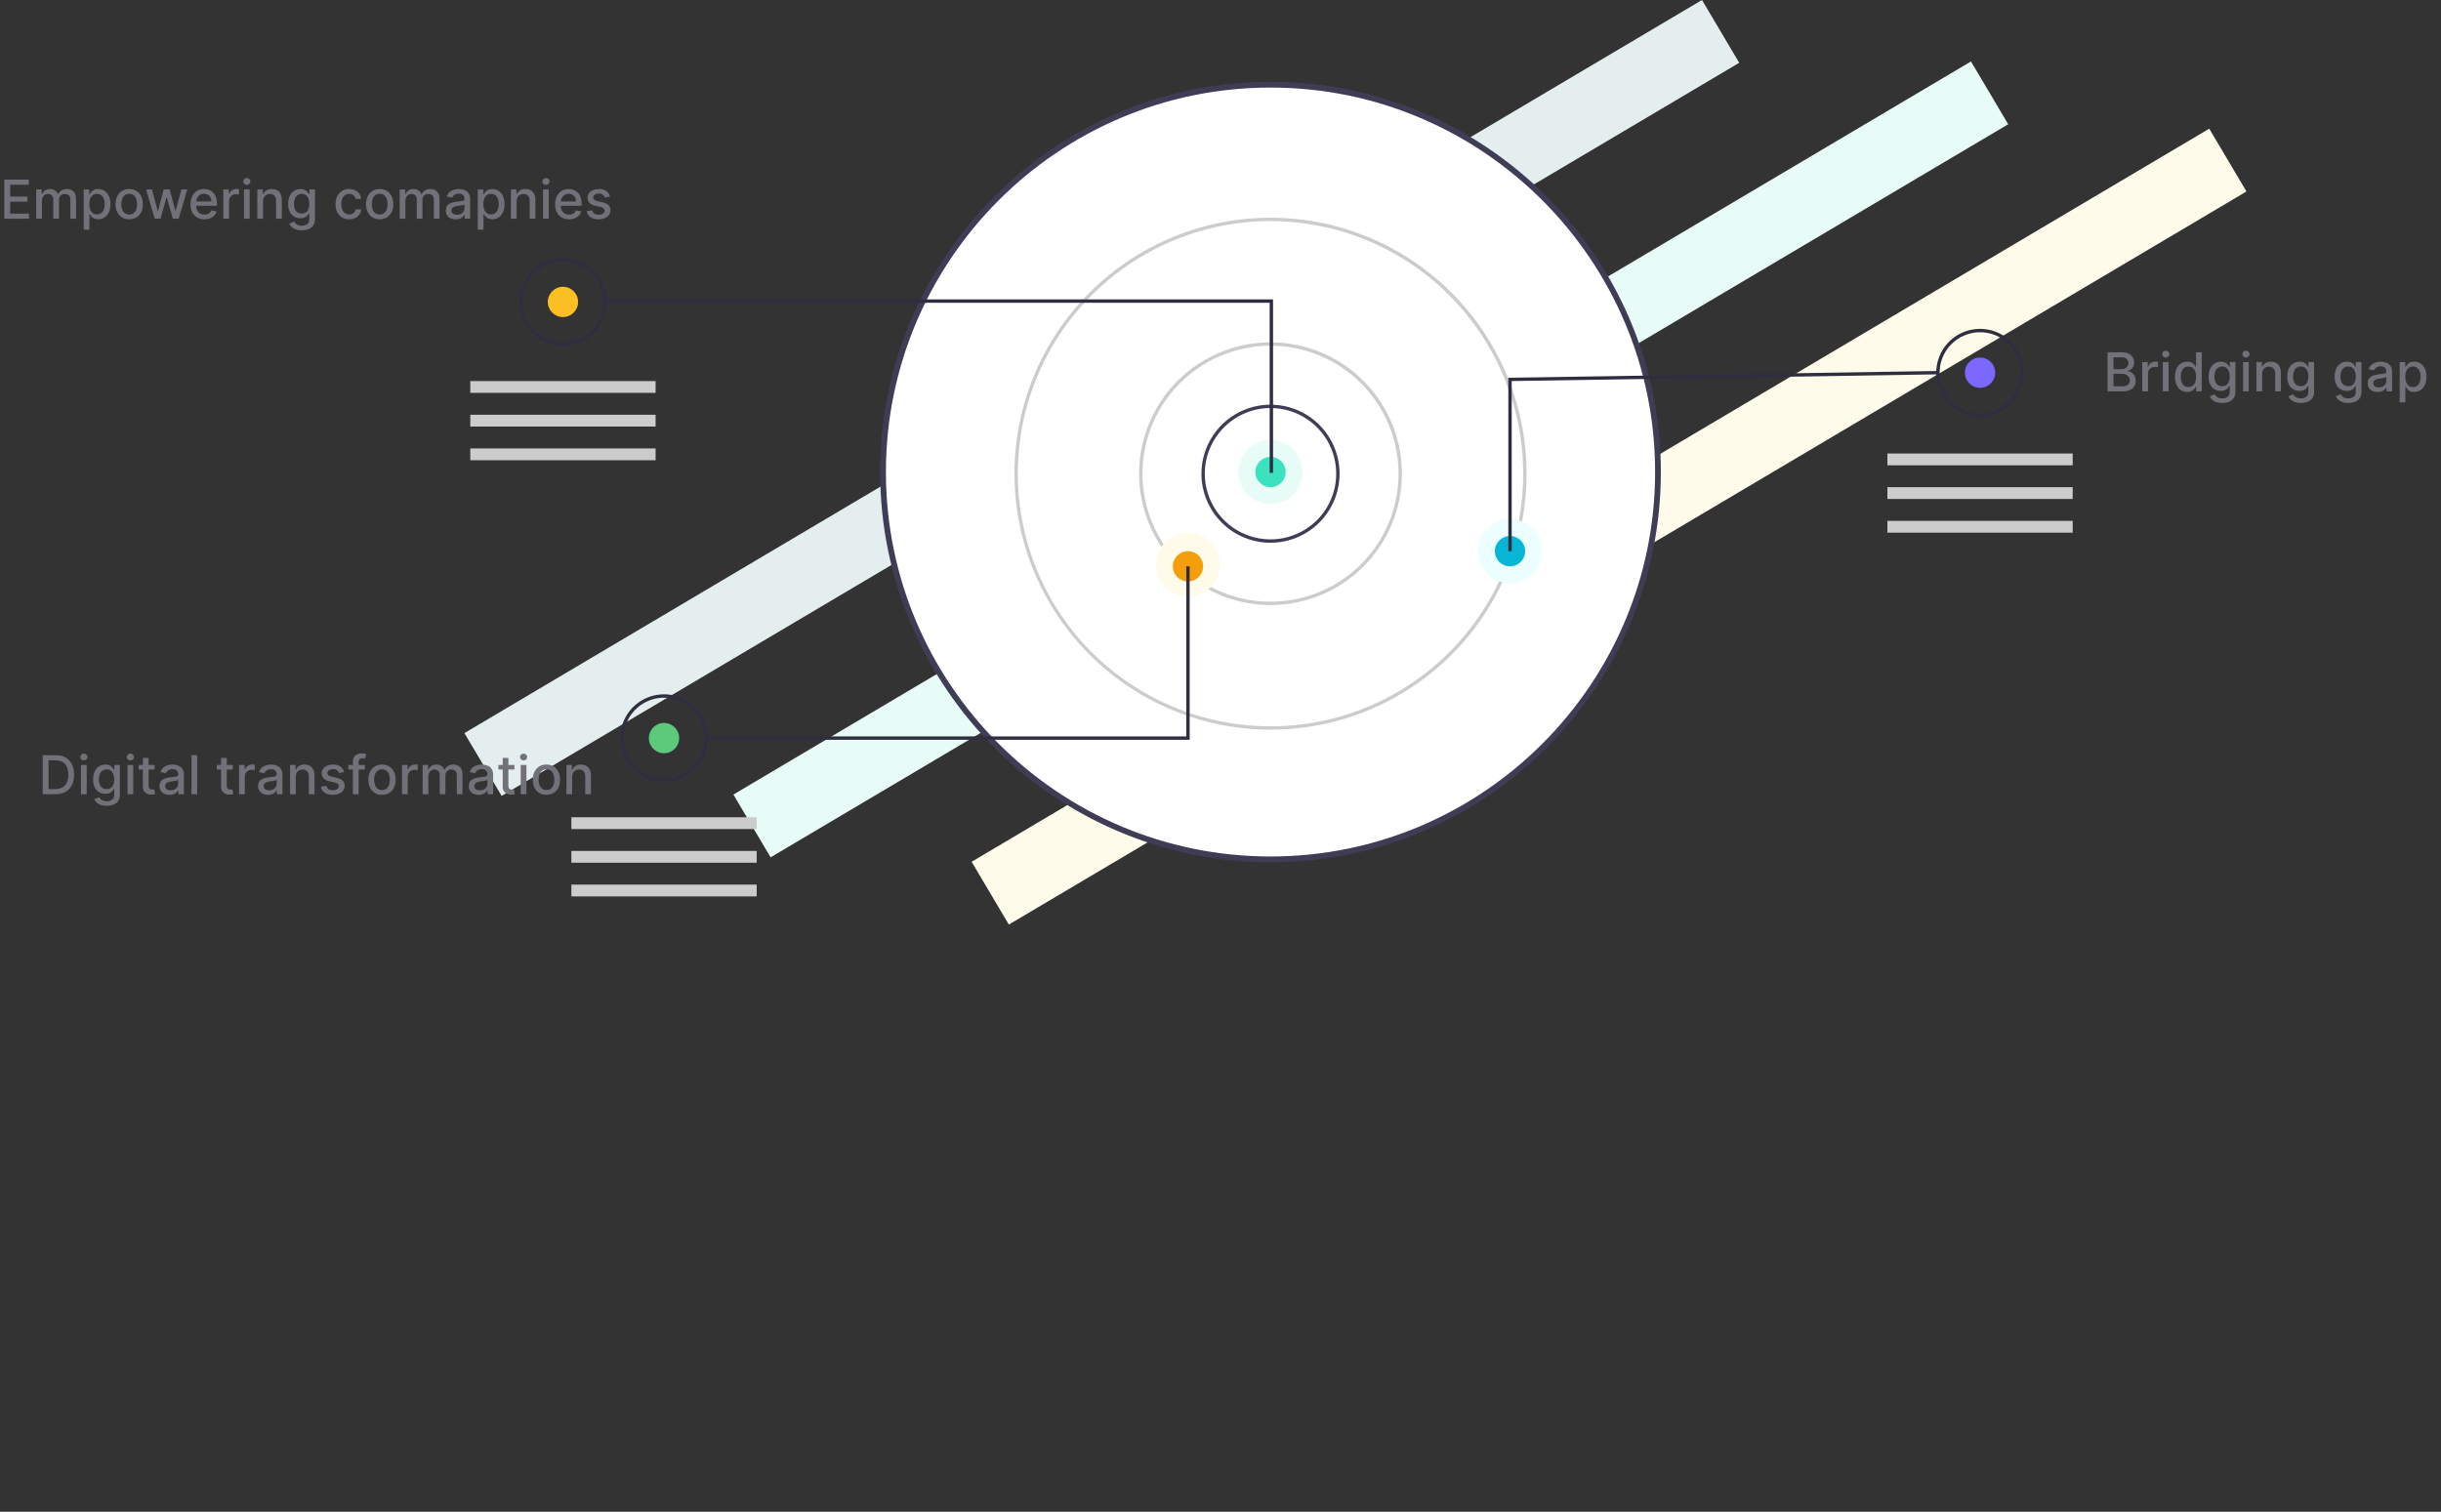 <svg xmlns="http://www.w3.org/2000/svg" width="636" height="394" viewBox="0 0 636 394" fill="none"><rect x="0" y="0" width="636" height="394" fill="#333333" stroke="none"/><g clip-path="url(#clip0_1860_6860)"><path d="M443.454 -0L121 191.062L130.698 207.426L453.151 16.364L443.454 -0Z" fill="#E5EEEE"></path><path d="M513.538 16.018L191.084 207.08L200.782 223.444L523.236 32.383L513.538 16.018Z" fill="#E7FBF7"></path><path d="M575.613 33.538L253.159 224.6L262.857 240.965L585.31 49.903L575.613 33.538Z" fill="#FFFBEB"></path><path d="M331.031 223.97C386.788 223.97 431.988 178.773 431.988 123.02C431.988 67.267 386.788 22.07 331.031 22.07C275.274 22.07 230.075 67.267 230.075 123.02C230.075 178.773 275.274 223.97 331.031 223.97Z" fill="white"></path><path d="M229.324 123.02C229.324 66.942 274.949 21.319 331.031 21.319C387.113 21.319 432.738 66.942 432.738 123.02C432.738 179.098 387.113 224.721 331.031 224.721C274.949 224.721 229.324 179.098 229.324 123.02ZM230.826 123.02C230.826 178.27 275.778 223.22 331.031 223.22C386.285 223.22 431.237 178.27 431.237 123.02C431.237 67.77 386.285 22.821 331.031 22.821C275.778 22.821 230.826 67.77 230.826 123.02Z" fill="#3F3D56"></path><path d="M313.034 123.459C313.034 119.9 314.09 116.421 316.067 113.461C318.045 110.502 320.855 108.196 324.144 106.833C327.432 105.471 331.051 105.115 334.542 105.809C338.033 106.504 341.239 108.218 343.756 110.734C346.273 113.251 347.987 116.458 348.682 119.948C349.376 123.439 349.02 127.057 347.657 130.346C346.295 133.634 343.989 136.444 341.029 138.422C338.07 140.399 334.59 141.455 331.031 141.455C326.258 141.455 321.68 139.559 318.305 136.184C314.93 132.809 313.034 128.232 313.034 123.459ZM331.031 106.341C326.492 106.347 322.141 108.152 318.932 111.361C315.722 114.57 313.917 118.921 313.912 123.459C313.912 126.845 314.916 130.154 316.797 132.969C318.678 135.784 321.352 137.978 324.48 139.274C327.608 140.569 331.05 140.908 334.37 140.248C337.691 139.587 340.741 137.957 343.136 135.563C345.53 133.169 347.16 130.119 347.821 126.799C348.481 123.478 348.142 120.036 346.846 116.909C345.551 113.781 343.357 111.107 340.541 109.226C337.726 107.345 334.417 106.341 331.031 106.341Z" fill="#3F3D56"></path><path d="M296.793 123.459C296.793 116.688 298.801 110.069 302.564 104.439C306.326 98.809 311.673 94.421 317.929 91.83C324.185 89.239 331.069 88.561 337.71 89.882C344.352 91.203 350.452 94.463 355.24 99.251C360.029 104.039 363.289 110.139 364.61 116.78C365.931 123.421 365.253 130.305 362.662 136.561C360.071 142.816 355.682 148.163 350.052 151.925C344.422 155.687 337.802 157.695 331.031 157.695C326.535 157.695 322.083 156.809 317.929 155.088C313.775 153.368 310.001 150.846 306.821 147.667C303.642 144.488 301.12 140.714 299.4 136.56C297.679 132.407 296.793 127.955 296.793 123.459ZM331.031 90.102C324.433 90.102 317.983 92.058 312.497 95.724C307.011 99.389 302.736 104.599 300.211 110.694C297.686 116.789 297.025 123.496 298.312 129.967C299.599 136.438 302.777 142.381 307.442 147.046C312.108 151.712 318.052 154.889 324.523 156.176C330.994 157.463 337.701 156.802 343.797 154.277C349.893 151.753 355.103 147.477 358.768 141.992C362.434 136.506 364.39 130.057 364.39 123.459C364.38 114.615 360.863 106.136 354.609 99.883C348.355 93.629 339.875 90.112 331.031 90.102Z" fill="#CCCCCC"></path><path d="M264.312 123.459C264.312 110.264 268.225 97.365 275.556 86.394C282.887 75.423 293.307 66.872 305.499 61.822C317.69 56.773 331.105 55.452 344.047 58.026C356.99 60.6 368.878 66.954 378.209 76.284C387.539 85.615 393.894 97.502 396.468 110.444C399.042 123.385 397.721 136.799 392.671 148.99C387.622 161.18 379.07 171.6 368.098 178.931C357.126 186.261 344.227 190.174 331.031 190.174C313.342 190.154 296.384 183.119 283.876 170.612C271.368 158.105 264.332 141.147 264.312 123.459ZM331.031 57.622C318.009 57.622 305.279 61.483 294.452 68.718C283.624 75.952 275.185 86.234 270.202 98.264C265.218 110.295 263.915 123.532 266.455 136.303C268.996 149.075 275.266 160.806 284.474 170.013C293.682 179.221 305.414 185.491 318.186 188.031C330.958 190.572 344.196 189.268 356.227 184.285C368.258 179.302 378.541 170.863 385.776 160.036C393.011 149.209 396.872 136.481 396.872 123.459C396.852 106.004 389.909 89.27 377.566 76.927C365.223 64.585 348.487 57.642 331.031 57.622Z" fill="#CCCCCC"></path><path d="M331.031 131.36C335.637 131.36 339.371 127.626 339.371 123.02C339.371 118.415 335.637 114.681 331.031 114.681C326.425 114.681 322.691 118.415 322.691 123.02C322.691 127.626 326.425 131.36 331.031 131.36Z" fill="#E7FBF7"></path><path d="M309.523 155.5C314.129 155.5 317.863 151.766 317.863 147.16C317.863 142.555 314.129 138.821 309.523 138.821C304.917 138.821 301.183 142.555 301.183 147.16C301.183 151.766 304.917 155.5 309.523 155.5Z" fill="#FFFBEB"></path><path d="M393.433 151.989C398.039 151.989 401.773 148.255 401.773 143.649C401.773 139.043 398.039 135.31 393.433 135.31C388.827 135.31 385.093 139.043 385.093 143.649C385.093 148.255 388.827 151.989 393.433 151.989Z" fill="#ECFEFF"></path><path d="M331.031 126.971C333.213 126.971 334.982 125.202 334.982 123.02C334.982 120.839 333.213 119.07 331.031 119.07C328.849 119.07 327.081 120.839 327.081 123.02C327.081 125.202 328.849 126.971 331.031 126.971Z" fill="#3BE2BD"></path><path d="M393.433 147.599C395.615 147.599 397.383 145.831 397.383 143.649C397.383 141.468 395.615 139.699 393.433 139.699C391.251 139.699 389.482 141.468 389.482 143.649C389.482 145.831 391.251 147.599 393.433 147.599Z" fill="#06B6D4"></path><path d="M309.523 151.55C311.705 151.55 313.473 149.781 313.473 147.599C313.473 145.418 311.705 143.649 309.523 143.649C307.341 143.649 305.572 145.418 305.572 147.599C305.572 149.781 307.341 151.55 309.523 151.55Z" fill="#F59E0B"></path><path d="M146.676 82.64C148.857 82.64 150.626 80.871 150.626 78.69C150.626 76.508 148.857 74.74 146.676 74.74C144.494 74.74 142.725 76.508 142.725 78.69C142.725 80.871 144.494 82.64 146.676 82.64Z" fill="#FBBF24"></path><path d="M330.812 78.91H157.43V78.032H331.69V123.239H330.812V78.91Z" fill="#2F2E41"></path><path d="M135.263 78.69C135.263 76.433 135.933 74.227 137.187 72.35C138.441 70.473 140.223 69.01 142.308 68.147C144.394 67.283 146.688 67.057 148.902 67.497C151.116 67.938 153.149 69.025 154.745 70.621C156.342 72.216 157.428 74.25 157.869 76.463C158.309 78.677 158.083 80.972 157.219 83.057C156.356 85.142 154.893 86.924 153.016 88.178C151.139 89.432 148.933 90.102 146.676 90.102C145.177 90.102 143.693 89.806 142.308 89.233C140.924 88.659 139.666 87.819 138.606 86.759C137.546 85.7 136.705 84.442 136.132 83.057C135.558 81.672 135.263 80.189 135.263 78.69ZM146.676 68.156C144.592 68.156 142.555 68.774 140.823 69.931C139.091 71.089 137.74 72.734 136.943 74.659C136.146 76.584 135.937 78.702 136.343 80.745C136.75 82.788 137.753 84.665 139.227 86.138C140.7 87.612 142.577 88.615 144.62 89.021C146.664 89.428 148.782 89.219 150.707 88.422C152.632 87.625 154.277 86.275 155.435 84.542C156.592 82.81 157.21 80.773 157.21 78.69C157.207 75.897 156.096 73.22 154.121 71.245C152.146 69.27 149.469 68.159 146.676 68.156Z" fill="#2F2E41"></path><path d="M173.012 196.319C175.194 196.319 176.962 194.55 176.962 192.369C176.962 190.187 175.194 188.418 173.012 188.418C170.83 188.418 169.062 190.187 169.062 192.369C169.062 194.55 170.83 196.319 173.012 196.319Z" fill="#5CC97B"></path><path d="M161.6 192.369C161.6 190.112 162.269 187.905 163.523 186.029C164.777 184.152 166.559 182.689 168.645 181.825C170.73 180.962 173.025 180.736 175.239 181.176C177.452 181.616 179.486 182.703 181.082 184.299C182.678 185.895 183.765 187.929 184.205 190.142C184.646 192.356 184.42 194.65 183.556 196.736C182.692 198.821 181.229 200.603 179.353 201.857C177.476 203.111 175.269 203.78 173.012 203.78C169.985 203.78 167.082 202.578 164.942 200.438C162.802 198.298 161.6 195.395 161.6 192.369ZM173.012 181.835C170.929 181.835 168.892 182.452 167.159 183.61C165.427 184.767 164.077 186.413 163.279 188.337C162.482 190.262 162.273 192.38 162.68 194.424C163.086 196.467 164.09 198.344 165.563 199.817C167.036 201.29 168.913 202.294 170.957 202.7C173 203.107 175.119 202.898 177.043 202.101C178.968 201.303 180.614 199.953 181.771 198.221C182.929 196.489 183.547 194.452 183.547 192.369C183.543 189.576 182.433 186.898 180.458 184.923C178.483 182.949 175.805 181.838 173.012 181.835Z" fill="#2F2E41"></path><path d="M515.898 101.075C518.08 101.075 519.848 99.306 519.848 97.124C519.848 94.943 518.08 93.174 515.898 93.174C513.716 93.174 511.947 94.943 511.947 97.124C511.947 99.306 513.716 101.075 515.898 101.075Z" fill="#7C67FF"></path><path d="M504.485 97.124C504.485 94.867 505.154 92.661 506.408 90.784C507.662 88.907 509.445 87.445 511.53 86.581C513.615 85.717 515.91 85.491 518.124 85.932C520.338 86.372 522.371 87.459 523.967 89.055C525.563 90.651 526.65 92.684 527.091 94.898C527.531 97.112 527.305 99.406 526.441 101.491C525.577 103.577 524.115 105.359 522.238 106.613C520.361 107.867 518.155 108.536 515.897 108.536C514.399 108.536 512.915 108.241 511.53 107.667C510.145 107.094 508.887 106.253 507.827 105.194C506.768 104.134 505.927 102.876 505.354 101.491C504.78 100.107 504.485 98.623 504.485 97.124ZM515.897 86.59C513.104 86.594 510.427 87.704 508.452 89.679C506.477 91.654 505.366 94.331 505.363 97.124C505.363 99.208 505.981 101.244 507.138 102.977C508.296 104.709 509.941 106.059 511.866 106.856C513.791 107.654 515.909 107.862 517.953 107.456C519.996 107.049 521.873 106.046 523.346 104.573C524.82 103.1 525.823 101.223 526.23 99.179C526.636 97.136 526.427 95.018 525.63 93.093C524.833 91.168 523.482 89.523 521.75 88.365C520.018 87.208 517.981 86.59 515.897 86.59Z" fill="#2F2E41"></path><path d="M392.994 98.448L504.917 96.686L504.931 97.563L393.872 99.312V143.649H392.994V98.448Z" fill="#2F2E41"></path><path d="M183.986 191.93H309.084V147.6H309.961V192.807H183.986V191.93Z" fill="#2F2E41"></path><path d="M170.818 99.319H122.534V102.391H170.818V99.319Z" fill="#CCCCCC"></path><path d="M170.818 108.097H122.534V111.17H170.818V108.097Z" fill="#CCCCCC"></path><path d="M170.818 116.875H122.534V119.948H170.818V116.875Z" fill="#CCCCCC"></path><path d="M197.154 212.998H148.871V216.07H197.154V212.998Z" fill="#CCCCCC"></path><path d="M197.154 221.776H148.871V224.848H197.154V221.776Z" fill="#CCCCCC"></path><path d="M197.154 230.554H148.871V233.627H197.154V230.554Z" fill="#CCCCCC"></path><path d="M540.039 118.192H491.756V121.265H540.039V118.192Z" fill="#CCCCCC"></path><path d="M540.039 126.97H491.756V130.043H540.039V126.97Z" fill="#CCCCCC"></path><path d="M540.039 135.749H491.756V138.821H540.039V135.749Z" fill="#CCCCCC"></path></g><path d="M549.119 102V91.818H552.847C553.57 91.818 554.168 91.938 554.642 92.176C555.116 92.412 555.471 92.731 555.706 93.136C555.941 93.537 556.059 93.989 556.059 94.493C556.059 94.917 555.981 95.275 555.825 95.567C555.67 95.855 555.461 96.087 555.199 96.263C554.94 96.435 554.655 96.561 554.344 96.641V96.74C554.682 96.757 555.012 96.866 555.333 97.068C555.658 97.267 555.926 97.55 556.138 97.918C556.351 98.286 556.457 98.734 556.457 99.261C556.457 99.781 556.334 100.248 556.089 100.663C555.847 101.074 555.472 101.4 554.965 101.642C554.458 101.881 553.81 102 553.021 102H549.119ZM550.655 100.683H552.872C553.608 100.683 554.135 100.54 554.453 100.255C554.771 99.97 554.93 99.614 554.93 99.186C554.93 98.865 554.849 98.57 554.687 98.301C554.524 98.033 554.292 97.819 553.991 97.66C553.692 97.501 553.338 97.421 552.927 97.421H550.655V100.683ZM550.655 96.223H552.713C553.058 96.223 553.368 96.157 553.643 96.024C553.921 95.892 554.142 95.706 554.304 95.467C554.47 95.225 554.553 94.94 554.553 94.612C554.553 94.191 554.405 93.838 554.11 93.553C553.815 93.268 553.363 93.126 552.753 93.126H550.655V96.223ZM558.159 102V94.364H559.596V95.577H559.676C559.815 95.166 560.06 94.843 560.412 94.607C560.766 94.369 561.167 94.249 561.615 94.249C561.708 94.249 561.817 94.253 561.943 94.259C562.072 94.266 562.173 94.274 562.246 94.284V95.706C562.186 95.689 562.08 95.671 561.928 95.651C561.775 95.628 561.623 95.617 561.471 95.617C561.119 95.617 560.806 95.691 560.531 95.84C560.259 95.986 560.044 96.19 559.885 96.452C559.725 96.71 559.646 97.005 559.646 97.337V102H558.159ZM563.532 102V94.364H565.019V102H563.532ZM564.283 93.185C564.025 93.185 563.803 93.099 563.617 92.927C563.435 92.751 563.344 92.542 563.344 92.3C563.344 92.055 563.435 91.846 563.617 91.674C563.803 91.498 564.025 91.41 564.283 91.41C564.542 91.41 564.762 91.498 564.944 91.674C565.13 91.846 565.223 92.055 565.223 92.3C565.223 92.542 565.13 92.751 564.944 92.927C564.762 93.099 564.542 93.185 564.283 93.185ZM569.877 102.149C569.261 102.149 568.711 101.992 568.227 101.677C567.746 101.359 567.368 100.906 567.093 100.32C566.822 99.73 566.686 99.022 566.686 98.197C566.686 97.371 566.823 96.665 567.098 96.079C567.377 95.492 567.758 95.043 568.242 94.731C568.726 94.42 569.274 94.264 569.887 94.264C570.361 94.264 570.743 94.344 571.031 94.503C571.323 94.659 571.548 94.841 571.707 95.05C571.869 95.258 571.995 95.442 572.085 95.602H572.174V91.818H573.661V102H572.209V100.812H572.085C571.995 100.974 571.866 101.16 571.697 101.369C571.531 101.577 571.303 101.76 571.011 101.915C570.719 102.071 570.342 102.149 569.877 102.149ZM570.206 100.881C570.633 100.881 570.994 100.769 571.289 100.543C571.588 100.315 571.813 99.998 571.966 99.594C572.121 99.189 572.199 98.719 572.199 98.182C572.199 97.651 572.123 97.188 571.971 96.79C571.818 96.392 571.594 96.082 571.299 95.86C571.004 95.638 570.64 95.527 570.206 95.527C569.758 95.527 569.385 95.643 569.087 95.875C568.789 96.107 568.563 96.424 568.411 96.825C568.262 97.226 568.187 97.678 568.187 98.182C568.187 98.692 568.263 99.151 568.416 99.559C568.568 99.967 568.794 100.29 569.092 100.528C569.394 100.764 569.765 100.881 570.206 100.881ZM578.984 105.023C578.378 105.023 577.856 104.943 577.418 104.784C576.984 104.625 576.629 104.415 576.354 104.153C576.079 103.891 575.874 103.604 575.738 103.293L577.015 102.766C577.105 102.911 577.224 103.066 577.373 103.228C577.526 103.394 577.731 103.535 577.99 103.651C578.252 103.767 578.588 103.825 578.999 103.825C579.563 103.825 580.028 103.687 580.396 103.412C580.764 103.14 580.948 102.706 580.948 102.109V100.608H580.854C580.764 100.77 580.635 100.951 580.466 101.15C580.3 101.349 580.071 101.521 579.78 101.667C579.488 101.813 579.108 101.886 578.641 101.886C578.038 101.886 577.494 101.745 577.01 101.463C576.53 101.178 576.149 100.759 575.867 100.205C575.589 99.648 575.449 98.964 575.449 98.152C575.449 97.34 575.587 96.644 575.862 96.064C576.14 95.484 576.522 95.04 577.006 94.731C577.489 94.42 578.038 94.264 578.651 94.264C579.125 94.264 579.508 94.344 579.8 94.503C580.091 94.659 580.318 94.841 580.481 95.05C580.646 95.258 580.774 95.442 580.863 95.602H580.973V94.364H582.43V102.169C582.43 102.825 582.277 103.364 581.972 103.785C581.667 104.206 581.255 104.517 580.734 104.719C580.217 104.922 579.634 105.023 578.984 105.023ZM578.969 100.653C579.397 100.653 579.758 100.553 580.053 100.354C580.351 100.152 580.577 99.864 580.729 99.489C580.885 99.112 580.963 98.659 580.963 98.132C580.963 97.618 580.887 97.166 580.734 96.775C580.582 96.384 580.358 96.079 580.063 95.86C579.768 95.638 579.403 95.527 578.969 95.527C578.522 95.527 578.149 95.643 577.851 95.875C577.552 96.104 577.327 96.415 577.175 96.81C577.025 97.204 576.951 97.645 576.951 98.132C576.951 98.633 577.027 99.072 577.18 99.45C577.332 99.827 577.557 100.122 577.856 100.335C578.157 100.547 578.528 100.653 578.969 100.653ZM584.423 102V94.364H585.91V102H584.423ZM585.174 93.185C584.915 93.185 584.693 93.099 584.508 92.927C584.325 92.751 584.234 92.542 584.234 92.3C584.234 92.055 584.325 91.846 584.508 91.674C584.693 91.498 584.915 91.41 585.174 91.41C585.432 91.41 585.653 91.498 585.835 91.674C586.021 91.846 586.113 92.055 586.113 92.3C586.113 92.542 586.021 92.751 585.835 92.927C585.653 93.099 585.432 93.185 585.174 93.185ZM589.396 97.466V102H587.909V94.364H589.336V95.606H589.431C589.606 95.202 589.882 94.877 590.256 94.632C590.634 94.387 591.109 94.264 591.683 94.264C592.203 94.264 592.659 94.374 593.05 94.592C593.441 94.808 593.744 95.129 593.96 95.557C594.175 95.984 594.283 96.513 594.283 97.143V102H592.797V97.322C592.797 96.768 592.652 96.336 592.364 96.024C592.076 95.709 591.68 95.552 591.176 95.552C590.831 95.552 590.525 95.626 590.256 95.776C589.991 95.925 589.78 96.144 589.625 96.432C589.472 96.717 589.396 97.062 589.396 97.466ZM599.478 105.023C598.872 105.023 598.35 104.943 597.912 104.784C597.478 104.625 597.123 104.415 596.848 104.153C596.573 103.891 596.368 103.604 596.232 103.293L597.51 102.766C597.599 102.911 597.718 103.066 597.868 103.228C598.02 103.394 598.225 103.535 598.484 103.651C598.746 103.767 599.082 103.825 599.493 103.825C600.057 103.825 600.522 103.687 600.89 103.412C601.258 103.14 601.442 102.706 601.442 102.109V100.608H601.348C601.258 100.77 601.129 100.951 600.96 101.15C600.794 101.349 600.565 101.521 600.274 101.667C599.982 101.813 599.603 101.886 599.135 101.886C598.532 101.886 597.989 101.745 597.505 101.463C597.024 101.178 596.643 100.759 596.361 100.205C596.083 99.648 595.944 98.964 595.944 98.152C595.944 97.34 596.081 96.644 596.356 96.064C596.635 95.484 597.016 95.04 597.5 94.731C597.984 94.42 598.532 94.264 599.145 94.264C599.619 94.264 600.002 94.344 600.294 94.503C600.585 94.659 600.812 94.841 600.975 95.05C601.141 95.258 601.268 95.442 601.358 95.602H601.467V94.364H602.924V102.169C602.924 102.825 602.771 103.364 602.466 103.785C602.161 104.206 601.749 104.517 601.228 104.719C600.711 104.922 600.128 105.023 599.478 105.023ZM599.463 100.653C599.891 100.653 600.252 100.553 600.547 100.354C600.846 100.152 601.071 99.864 601.223 99.489C601.379 99.112 601.457 98.659 601.457 98.132C601.457 97.618 601.381 97.166 601.228 96.775C601.076 96.384 600.852 96.079 600.557 95.86C600.262 95.638 599.898 95.527 599.463 95.527C599.016 95.527 598.643 95.643 598.345 95.875C598.047 96.104 597.821 96.415 597.669 96.81C597.52 97.204 597.445 97.645 597.445 98.132C597.445 98.633 597.521 99.072 597.674 99.45C597.826 99.827 598.051 100.122 598.35 100.335C598.651 100.547 599.023 100.653 599.463 100.653ZM611.824 105.023C611.218 105.023 610.695 104.943 610.258 104.784C609.824 104.625 609.469 104.415 609.194 104.153C608.919 103.891 608.713 103.604 608.578 103.293L609.855 102.766C609.945 102.911 610.064 103.066 610.213 103.228C610.366 103.394 610.571 103.535 610.83 103.651C611.092 103.767 611.428 103.825 611.839 103.825C612.402 103.825 612.868 103.687 613.236 103.412C613.604 103.14 613.788 102.706 613.788 102.109V100.608H613.693C613.604 100.77 613.475 100.951 613.306 101.15C613.14 101.349 612.911 101.521 612.619 101.667C612.328 101.813 611.948 101.886 611.481 101.886C610.878 101.886 610.334 101.745 609.85 101.463C609.37 101.178 608.989 100.759 608.707 100.205C608.428 99.648 608.289 98.964 608.289 98.152C608.289 97.34 608.427 96.644 608.702 96.064C608.98 95.484 609.361 95.04 609.845 94.731C610.329 94.42 610.878 94.264 611.491 94.264C611.965 94.264 612.348 94.344 612.639 94.503C612.931 94.659 613.158 94.841 613.32 95.05C613.486 95.258 613.614 95.442 613.703 95.602H613.813V94.364H615.269V102.169C615.269 102.825 615.117 103.364 614.812 103.785C614.507 104.206 614.094 104.517 613.574 104.719C613.057 104.922 612.474 105.023 611.824 105.023ZM611.809 100.653C612.237 100.653 612.598 100.553 612.893 100.354C613.191 100.152 613.417 99.864 613.569 99.489C613.725 99.112 613.803 98.659 613.803 98.132C613.803 97.618 613.727 97.166 613.574 96.775C613.422 96.384 613.198 96.079 612.903 95.86C612.608 95.638 612.243 95.527 611.809 95.527C611.362 95.527 610.989 95.643 610.691 95.875C610.392 96.104 610.167 96.415 610.014 96.81C609.865 97.204 609.791 97.645 609.791 98.132C609.791 98.633 609.867 99.072 610.019 99.45C610.172 99.827 610.397 100.122 610.695 100.335C610.997 100.547 611.368 100.653 611.809 100.653ZM619.485 102.169C619.001 102.169 618.564 102.08 618.173 101.901C617.782 101.718 617.472 101.455 617.243 101.11C617.018 100.765 616.905 100.343 616.905 99.842C616.905 99.412 616.988 99.057 617.154 98.778C617.319 98.5 617.543 98.28 617.825 98.117C618.106 97.955 618.421 97.832 618.769 97.749C619.117 97.666 619.472 97.603 619.833 97.56C620.291 97.507 620.662 97.464 620.947 97.431C621.232 97.395 621.439 97.337 621.568 97.257C621.698 97.178 621.762 97.048 621.762 96.869V96.835C621.762 96.4 621.64 96.064 621.394 95.825C621.152 95.587 620.791 95.467 620.311 95.467C619.81 95.467 619.416 95.578 619.127 95.8C618.842 96.019 618.645 96.263 618.536 96.531L617.139 96.213C617.304 95.749 617.546 95.374 617.865 95.09C618.186 94.801 618.556 94.592 618.973 94.463C619.391 94.331 619.83 94.264 620.291 94.264C620.596 94.264 620.919 94.301 621.26 94.374C621.605 94.443 621.926 94.572 622.225 94.761C622.526 94.95 622.773 95.22 622.965 95.572C623.158 95.92 623.254 96.372 623.254 96.929V102H621.802V100.956H621.742C621.646 101.148 621.502 101.337 621.31 101.523C621.118 101.708 620.871 101.862 620.569 101.985C620.267 102.108 619.906 102.169 619.485 102.169ZM619.808 100.976C620.219 100.976 620.571 100.895 620.862 100.732C621.157 100.57 621.381 100.358 621.534 100.096C621.689 99.831 621.767 99.547 621.767 99.246V98.261C621.714 98.314 621.611 98.364 621.459 98.41C621.31 98.454 621.139 98.492 620.947 98.525C620.755 98.555 620.567 98.583 620.385 98.609C620.203 98.633 620.05 98.653 619.928 98.669C619.639 98.706 619.376 98.767 619.137 98.853C618.902 98.939 618.713 99.063 618.57 99.226C618.431 99.385 618.362 99.597 618.362 99.862C618.362 100.23 618.498 100.509 618.769 100.697C619.041 100.883 619.387 100.976 619.808 100.976ZM625.234 104.864V94.364H626.685V95.602H626.81C626.896 95.442 627.02 95.258 627.183 95.05C627.345 94.841 627.57 94.659 627.859 94.503C628.147 94.344 628.528 94.264 629.002 94.264C629.619 94.264 630.169 94.42 630.653 94.731C631.137 95.043 631.516 95.492 631.791 96.079C632.07 96.665 632.209 97.371 632.209 98.197C632.209 99.022 632.071 99.73 631.796 100.32C631.521 100.906 631.143 101.359 630.663 101.677C630.182 101.992 629.634 102.149 629.017 102.149C628.553 102.149 628.174 102.071 627.879 101.915C627.587 101.76 627.358 101.577 627.192 101.369C627.027 101.16 626.899 100.974 626.81 100.812H626.72V104.864H625.234ZM626.69 98.182C626.69 98.719 626.768 99.189 626.924 99.594C627.08 99.998 627.305 100.315 627.6 100.543C627.895 100.769 628.256 100.881 628.684 100.881C629.128 100.881 629.499 100.764 629.798 100.528C630.096 100.29 630.321 99.967 630.474 99.559C630.629 99.151 630.707 98.692 630.707 98.182C630.707 97.678 630.631 97.226 630.479 96.825C630.33 96.424 630.104 96.107 629.803 95.875C629.504 95.643 629.131 95.527 628.684 95.527C628.253 95.527 627.888 95.638 627.59 95.86C627.295 96.082 627.071 96.392 626.919 96.79C626.767 97.188 626.69 97.651 626.69 98.182Z" fill="#71717A"></path><path d="M1.119 57V46.818H7.502V48.141H2.655V51.243H7.169V52.56H2.655V55.678H7.562V57H1.119ZM9.435 57V49.364H10.862V50.606H10.956C11.115 50.186 11.375 49.858 11.737 49.622C12.098 49.383 12.53 49.264 13.034 49.264C13.545 49.264 13.972 49.383 14.317 49.622C14.665 49.861 14.922 50.189 15.088 50.606H15.167C15.349 50.199 15.639 49.874 16.037 49.632C16.435 49.387 16.909 49.264 17.459 49.264C18.152 49.264 18.717 49.481 19.154 49.916C19.595 50.35 19.816 51.004 19.816 51.879V57H18.329V52.019C18.329 51.501 18.188 51.127 17.906 50.895C17.625 50.663 17.288 50.547 16.897 50.547C16.413 50.547 16.037 50.696 15.769 50.994C15.5 51.289 15.366 51.669 15.366 52.133V57H13.884V51.924C13.884 51.51 13.755 51.177 13.497 50.925C13.238 50.673 12.902 50.547 12.487 50.547C12.206 50.547 11.945 50.621 11.707 50.771C11.472 50.916 11.281 51.12 11.135 51.382C10.993 51.644 10.921 51.947 10.921 52.292V57H9.435ZM21.808 59.864V49.364H23.26V50.602H23.384C23.47 50.443 23.594 50.258 23.757 50.05C23.919 49.841 24.145 49.659 24.433 49.503C24.721 49.344 25.102 49.264 25.576 49.264C26.193 49.264 26.743 49.42 27.227 49.731C27.711 50.043 28.09 50.492 28.365 51.079C28.644 51.666 28.783 52.371 28.783 53.197C28.783 54.022 28.645 54.73 28.37 55.32C28.095 55.906 27.717 56.359 27.237 56.677C26.756 56.992 26.208 57.149 25.591 57.149C25.127 57.149 24.748 57.071 24.453 56.916C24.161 56.76 23.932 56.577 23.767 56.369C23.601 56.16 23.473 55.974 23.384 55.812H23.294V59.864H21.808ZM23.265 53.182C23.265 53.719 23.342 54.189 23.498 54.594C23.654 54.998 23.879 55.315 24.174 55.543C24.469 55.769 24.831 55.881 25.258 55.881C25.702 55.881 26.073 55.764 26.372 55.528C26.67 55.29 26.895 54.967 27.048 54.559C27.204 54.151 27.282 53.692 27.282 53.182C27.282 52.678 27.205 52.226 27.053 51.825C26.904 51.423 26.678 51.107 26.377 50.875C26.078 50.643 25.706 50.527 25.258 50.527C24.827 50.527 24.463 50.638 24.164 50.86C23.869 51.082 23.646 51.392 23.493 51.79C23.341 52.188 23.265 52.651 23.265 53.182ZM33.665 57.154C32.949 57.154 32.325 56.99 31.791 56.662C31.257 56.334 30.843 55.875 30.548 55.285C30.253 54.695 30.105 54.005 30.105 53.217C30.105 52.425 30.253 51.732 30.548 51.139C30.843 50.545 31.257 50.084 31.791 49.756C32.325 49.428 32.949 49.264 33.665 49.264C34.381 49.264 35.006 49.428 35.539 49.756C36.073 50.084 36.487 50.545 36.782 51.139C37.077 51.732 37.225 52.425 37.225 53.217C37.225 54.005 37.077 54.695 36.782 55.285C36.487 55.875 36.073 56.334 35.539 56.662C35.006 56.99 34.381 57.154 33.665 57.154ZM33.67 55.906C34.134 55.906 34.519 55.784 34.824 55.538C35.128 55.293 35.354 54.967 35.5 54.559C35.649 54.151 35.723 53.702 35.723 53.212C35.723 52.724 35.649 52.277 35.5 51.869C35.354 51.458 35.128 51.129 34.824 50.88C34.519 50.631 34.134 50.507 33.67 50.507C33.203 50.507 32.815 50.631 32.507 50.88C32.202 51.129 31.975 51.458 31.826 51.869C31.68 52.277 31.607 52.724 31.607 53.212C31.607 53.702 31.68 54.151 31.826 54.559C31.975 54.967 32.202 55.293 32.507 55.538C32.815 55.784 33.203 55.906 33.67 55.906ZM40.307 57L38.06 49.364H39.596L41.093 54.972H41.167L42.669 49.364H44.205L45.696 54.947H45.771L47.258 49.364H48.794L46.551 57H45.035L43.484 51.486H43.37L41.819 57H40.307ZM53.263 57.154C52.511 57.154 51.863 56.993 51.319 56.672C50.779 56.347 50.361 55.891 50.066 55.305C49.775 54.715 49.629 54.024 49.629 53.231C49.629 52.449 49.775 51.76 50.066 51.163C50.361 50.567 50.772 50.101 51.299 49.766C51.83 49.432 52.45 49.264 53.159 49.264C53.59 49.264 54.007 49.336 54.412 49.478C54.816 49.62 55.179 49.844 55.5 50.149C55.822 50.454 56.075 50.85 56.261 51.337C56.447 51.821 56.539 52.41 56.539 53.102V53.629H50.469V52.516H55.083C55.083 52.124 55.003 51.778 54.844 51.477C54.685 51.172 54.461 50.931 54.173 50.756C53.888 50.58 53.553 50.492 53.169 50.492C52.751 50.492 52.386 50.595 52.075 50.8C51.767 51.003 51.528 51.268 51.359 51.596C51.193 51.921 51.11 52.274 51.11 52.655V53.525C51.11 54.035 51.2 54.469 51.379 54.827C51.561 55.185 51.815 55.459 52.14 55.648C52.464 55.833 52.844 55.926 53.278 55.926C53.56 55.926 53.817 55.886 54.049 55.807C54.281 55.724 54.481 55.601 54.65 55.439C54.819 55.276 54.949 55.076 55.038 54.837L56.445 55.091C56.332 55.505 56.13 55.868 55.838 56.18C55.55 56.488 55.187 56.728 54.75 56.901C54.316 57.07 53.82 57.154 53.263 57.154ZM58.189 57V49.364H59.626V50.577H59.705C59.844 50.166 60.09 49.843 60.441 49.607C60.795 49.369 61.197 49.249 61.644 49.249C61.737 49.249 61.846 49.253 61.972 49.259C62.101 49.266 62.203 49.274 62.275 49.284V50.706C62.216 50.689 62.11 50.671 61.957 50.651C61.805 50.628 61.652 50.617 61.5 50.617C61.148 50.617 60.835 50.691 60.56 50.84C60.288 50.986 60.073 51.19 59.914 51.452C59.755 51.71 59.675 52.005 59.675 52.337V57H58.189ZM63.562 57V49.364H65.048V57H63.562ZM64.312 48.185C64.054 48.185 63.832 48.099 63.646 47.927C63.464 47.751 63.373 47.542 63.373 47.3C63.373 47.055 63.464 46.846 63.646 46.674C63.832 46.498 64.054 46.41 64.312 46.41C64.571 46.41 64.791 46.498 64.974 46.674C65.159 46.846 65.252 47.055 65.252 47.3C65.252 47.542 65.159 47.751 64.974 47.927C64.791 48.099 64.571 48.185 64.312 48.185ZM68.535 52.466V57H67.048V49.364H68.475V50.606H68.569C68.745 50.202 69.02 49.877 69.395 49.632C69.772 49.387 70.248 49.264 70.822 49.264C71.342 49.264 71.798 49.374 72.189 49.592C72.58 49.808 72.883 50.129 73.099 50.557C73.314 50.984 73.422 51.513 73.422 52.143V57H71.935V52.322C71.935 51.768 71.791 51.336 71.503 51.024C71.214 50.709 70.818 50.552 70.314 50.552C69.97 50.552 69.663 50.626 69.395 50.776C69.13 50.925 68.919 51.144 68.763 51.432C68.611 51.717 68.535 52.062 68.535 52.466ZM78.617 60.023C78.01 60.023 77.489 59.943 77.051 59.784C76.617 59.625 76.262 59.414 75.987 59.153C75.712 58.891 75.507 58.604 75.371 58.293L76.648 57.766C76.738 57.911 76.857 58.066 77.006 58.228C77.159 58.394 77.364 58.535 77.623 58.651C77.885 58.767 78.221 58.825 78.632 58.825C79.195 58.825 79.661 58.687 80.029 58.412C80.397 58.14 80.581 57.706 80.581 57.109V55.608H80.486C80.397 55.77 80.268 55.951 80.099 56.15C79.933 56.349 79.704 56.521 79.412 56.667C79.121 56.813 78.741 56.886 78.274 56.886C77.671 56.886 77.127 56.745 76.643 56.463C76.163 56.178 75.781 55.759 75.5 55.205C75.221 54.648 75.082 53.964 75.082 53.152C75.082 52.34 75.22 51.644 75.495 51.064C75.773 50.484 76.154 50.04 76.638 49.731C77.122 49.42 77.671 49.264 78.284 49.264C78.758 49.264 79.141 49.344 79.432 49.503C79.724 49.659 79.951 49.841 80.114 50.05C80.279 50.258 80.407 50.443 80.496 50.602H80.606V49.364H82.062V57.169C82.062 57.825 81.91 58.364 81.605 58.785C81.3 59.206 80.887 59.517 80.367 59.719C79.85 59.922 79.267 60.023 78.617 60.023ZM78.602 55.653C79.03 55.653 79.391 55.553 79.686 55.354C79.984 55.152 80.21 54.864 80.362 54.489C80.518 54.111 80.596 53.659 80.596 53.132C80.596 52.618 80.519 52.166 80.367 51.775C80.215 51.384 79.991 51.079 79.696 50.86C79.401 50.638 79.036 50.527 78.602 50.527C78.155 50.527 77.782 50.643 77.484 50.875C77.185 51.104 76.96 51.415 76.807 51.81C76.658 52.204 76.584 52.645 76.584 53.132C76.584 53.633 76.66 54.072 76.812 54.45C76.965 54.827 77.19 55.122 77.489 55.334C77.79 55.547 78.161 55.653 78.602 55.653ZM90.978 57.154C90.239 57.154 89.602 56.987 89.069 56.652C88.538 56.314 88.131 55.848 87.846 55.255C87.561 54.662 87.418 53.982 87.418 53.217C87.418 52.441 87.564 51.757 87.856 51.163C88.147 50.567 88.558 50.101 89.088 49.766C89.619 49.432 90.243 49.264 90.963 49.264C91.543 49.264 92.06 49.372 92.514 49.587C92.968 49.8 93.334 50.098 93.613 50.482C93.894 50.867 94.062 51.316 94.115 51.83H92.668C92.588 51.472 92.406 51.163 92.121 50.905C91.839 50.646 91.462 50.517 90.988 50.517C90.573 50.517 90.21 50.626 89.899 50.845C89.591 51.061 89.35 51.369 89.178 51.77C89.006 52.168 88.919 52.638 88.919 53.182C88.919 53.739 89.004 54.219 89.173 54.624C89.342 55.028 89.581 55.341 89.889 55.563C90.2 55.785 90.567 55.896 90.988 55.896C91.269 55.896 91.525 55.845 91.753 55.742C91.985 55.636 92.179 55.485 92.335 55.29C92.494 55.094 92.605 54.859 92.668 54.584H94.115C94.062 55.078 93.901 55.519 93.632 55.906C93.364 56.294 93.004 56.599 92.554 56.821C92.106 57.043 91.581 57.154 90.978 57.154ZM98.921 57.154C98.205 57.154 97.58 56.99 97.047 56.662C96.513 56.334 96.099 55.875 95.804 55.285C95.509 54.695 95.361 54.005 95.361 53.217C95.361 52.425 95.509 51.732 95.804 51.139C96.099 50.545 96.513 50.084 97.047 49.756C97.58 49.428 98.205 49.264 98.921 49.264C99.637 49.264 100.262 49.428 100.795 49.756C101.329 50.084 101.743 50.545 102.038 51.139C102.333 51.732 102.481 52.425 102.481 53.217C102.481 54.005 102.333 54.695 102.038 55.285C101.743 55.875 101.329 56.334 100.795 56.662C100.262 56.99 99.637 57.154 98.921 57.154ZM98.926 55.906C99.39 55.906 99.774 55.784 100.079 55.538C100.384 55.293 100.61 54.967 100.756 54.559C100.905 54.151 100.979 53.702 100.979 53.212C100.979 52.724 100.905 52.277 100.756 51.869C100.61 51.458 100.384 51.129 100.079 50.88C99.774 50.631 99.39 50.507 98.926 50.507C98.459 50.507 98.071 50.631 97.763 50.88C97.458 51.129 97.231 51.458 97.082 51.869C96.936 52.277 96.863 52.724 96.863 53.212C96.863 53.702 96.936 54.151 97.082 54.559C97.231 54.967 97.458 55.293 97.763 55.538C98.071 55.784 98.459 55.906 98.926 55.906ZM104.14 57V49.364H105.567V50.606H105.661C105.82 50.186 106.08 49.858 106.442 49.622C106.803 49.383 107.236 49.264 107.739 49.264C108.25 49.264 108.677 49.383 109.022 49.622C109.37 49.861 109.627 50.189 109.793 50.606H109.872C110.054 50.199 110.344 49.874 110.742 49.632C111.14 49.387 111.614 49.264 112.164 49.264C112.857 49.264 113.422 49.481 113.859 49.916C114.3 50.35 114.521 51.004 114.521 51.879V57H113.034V52.019C113.034 51.501 112.893 51.127 112.612 50.895C112.33 50.663 111.993 50.547 111.602 50.547C111.118 50.547 110.742 50.696 110.474 50.994C110.205 51.289 110.071 51.669 110.071 52.133V57H108.589V51.924C108.589 51.51 108.46 51.177 108.202 50.925C107.943 50.673 107.607 50.547 107.192 50.547C106.911 50.547 106.651 50.621 106.412 50.771C106.177 50.916 105.986 51.12 105.84 51.382C105.698 51.644 105.626 51.947 105.626 52.292V57H104.14ZM118.735 57.169C118.251 57.169 117.814 57.08 117.423 56.901C117.032 56.718 116.722 56.455 116.493 56.11C116.268 55.765 116.155 55.343 116.155 54.842C116.155 54.411 116.238 54.057 116.404 53.778C116.569 53.5 116.793 53.28 117.075 53.117C117.356 52.955 117.671 52.832 118.019 52.749C118.367 52.666 118.722 52.603 119.083 52.56C119.541 52.507 119.912 52.464 120.197 52.431C120.482 52.395 120.689 52.337 120.818 52.257C120.948 52.178 121.012 52.048 121.012 51.869V51.834C121.012 51.4 120.89 51.064 120.644 50.825C120.402 50.587 120.041 50.467 119.561 50.467C119.06 50.467 118.666 50.578 118.377 50.8C118.092 51.019 117.895 51.263 117.786 51.531L116.389 51.213C116.554 50.749 116.796 50.374 117.115 50.09C117.436 49.801 117.806 49.592 118.223 49.463C118.641 49.331 119.08 49.264 119.541 49.264C119.846 49.264 120.169 49.301 120.51 49.374C120.855 49.443 121.176 49.572 121.475 49.761C121.776 49.95 122.023 50.22 122.215 50.572C122.408 50.92 122.504 51.372 122.504 51.929V57H121.052V55.956H120.992C120.896 56.148 120.752 56.337 120.56 56.523C120.368 56.708 120.121 56.862 119.819 56.985C119.517 57.108 119.156 57.169 118.735 57.169ZM119.058 55.976C119.469 55.976 119.821 55.895 120.112 55.732C120.407 55.57 120.631 55.358 120.784 55.096C120.939 54.831 121.017 54.547 121.017 54.246V53.261C120.964 53.314 120.861 53.364 120.709 53.41C120.56 53.454 120.389 53.492 120.197 53.525C120.005 53.555 119.817 53.583 119.635 53.609C119.453 53.633 119.3 53.653 119.178 53.669C118.889 53.706 118.626 53.767 118.387 53.853C118.152 53.939 117.963 54.063 117.82 54.226C117.681 54.385 117.612 54.597 117.612 54.862C117.612 55.23 117.748 55.508 118.019 55.697C118.291 55.883 118.637 55.976 119.058 55.976ZM124.484 59.864V49.364H125.935V50.602H126.06C126.146 50.443 126.27 50.258 126.433 50.05C126.595 49.841 126.82 49.659 127.109 49.503C127.397 49.344 127.778 49.264 128.252 49.264C128.869 49.264 129.419 49.42 129.903 49.731C130.387 50.043 130.766 50.492 131.041 51.079C131.32 51.666 131.459 52.371 131.459 53.197C131.459 54.022 131.321 54.73 131.046 55.32C130.771 55.906 130.393 56.359 129.913 56.677C129.432 56.992 128.884 57.149 128.267 57.149C127.803 57.149 127.424 57.071 127.129 56.916C126.837 56.76 126.608 56.577 126.442 56.369C126.277 56.16 126.149 55.974 126.06 55.812H125.97V59.864H124.484ZM125.94 53.182C125.94 53.719 126.018 54.189 126.174 54.594C126.33 54.998 126.555 55.315 126.85 55.543C127.145 55.769 127.506 55.881 127.934 55.881C128.378 55.881 128.749 55.764 129.048 55.528C129.346 55.29 129.571 54.967 129.724 54.559C129.879 54.151 129.957 53.692 129.957 53.182C129.957 52.678 129.881 52.226 129.729 51.825C129.58 51.423 129.354 51.107 129.053 50.875C128.754 50.643 128.381 50.527 127.934 50.527C127.503 50.527 127.138 50.638 126.84 50.86C126.545 51.082 126.321 51.392 126.169 51.79C126.017 52.188 125.94 52.651 125.94 53.182ZM134.611 52.466V57H133.124V49.364H134.551V50.606H134.646C134.821 50.202 135.096 49.877 135.471 49.632C135.849 49.387 136.324 49.264 136.898 49.264C137.418 49.264 137.874 49.374 138.265 49.592C138.656 49.808 138.959 50.129 139.175 50.557C139.39 50.984 139.498 51.513 139.498 52.143V57H138.011V52.322C138.011 51.768 137.867 51.336 137.579 51.024C137.29 50.709 136.894 50.552 136.391 50.552C136.046 50.552 135.739 50.626 135.471 50.776C135.206 50.925 134.995 51.144 134.839 51.432C134.687 51.717 134.611 52.062 134.611 52.466ZM141.491 57V49.364H142.978V57H141.491ZM142.242 48.185C141.984 48.185 141.762 48.099 141.576 47.927C141.394 47.751 141.303 47.542 141.303 47.3C141.303 47.055 141.394 46.846 141.576 46.674C141.762 46.498 141.984 46.41 142.242 46.41C142.501 46.41 142.721 46.498 142.903 46.674C143.089 46.846 143.182 47.055 143.182 47.3C143.182 47.542 143.089 47.751 142.903 47.927C142.721 48.099 142.501 48.185 142.242 48.185ZM148.269 57.154C147.517 57.154 146.869 56.993 146.325 56.672C145.785 56.347 145.367 55.891 145.072 55.305C144.781 54.715 144.635 54.024 144.635 53.231C144.635 52.449 144.781 51.76 145.072 51.163C145.367 50.567 145.778 50.101 146.305 49.766C146.836 49.432 147.455 49.264 148.165 49.264C148.595 49.264 149.013 49.336 149.417 49.478C149.822 49.62 150.185 49.844 150.506 50.149C150.828 50.454 151.081 50.85 151.267 51.337C151.452 51.821 151.545 52.41 151.545 53.102V53.629H145.475V52.516H150.089C150.089 52.124 150.009 51.778 149.85 51.477C149.691 51.172 149.467 50.931 149.179 50.756C148.894 50.58 148.559 50.492 148.175 50.492C147.757 50.492 147.392 50.595 147.081 50.8C146.773 51.003 146.534 51.268 146.365 51.596C146.199 51.921 146.116 52.274 146.116 52.655V53.525C146.116 54.035 146.206 54.469 146.385 54.827C146.567 55.185 146.821 55.459 147.145 55.648C147.47 55.833 147.85 55.926 148.284 55.926C148.566 55.926 148.823 55.886 149.055 55.807C149.287 55.724 149.487 55.601 149.656 55.439C149.825 55.276 149.954 55.076 150.044 54.837L151.451 55.091C151.338 55.505 151.136 55.868 150.844 56.18C150.556 56.488 150.193 56.728 149.756 56.901C149.321 57.07 148.826 57.154 148.269 57.154ZM158.917 51.228L157.57 51.467C157.513 51.294 157.424 51.13 157.301 50.974C157.182 50.819 157.019 50.691 156.814 50.592C156.608 50.492 156.352 50.443 156.043 50.443C155.622 50.443 155.271 50.537 154.989 50.726C154.708 50.911 154.567 51.152 154.567 51.447C154.567 51.702 154.661 51.907 154.85 52.063C155.039 52.219 155.344 52.347 155.765 52.446L156.978 52.724C157.681 52.887 158.204 53.137 158.549 53.475C158.894 53.813 159.066 54.252 159.066 54.793C159.066 55.25 158.933 55.658 158.668 56.016C158.406 56.37 158.04 56.649 157.57 56.851C157.102 57.053 156.56 57.154 155.944 57.154C155.089 57.154 154.391 56.972 153.851 56.607C153.311 56.239 152.979 55.717 152.857 55.041L154.293 54.822C154.383 55.197 154.567 55.48 154.845 55.673C155.124 55.861 155.487 55.956 155.934 55.956C156.421 55.956 156.811 55.855 157.102 55.653C157.394 55.447 157.54 55.197 157.54 54.902C157.54 54.663 157.45 54.463 157.271 54.3C157.096 54.138 156.826 54.015 156.461 53.932L155.168 53.649C154.456 53.487 153.929 53.228 153.587 52.874C153.249 52.519 153.08 52.07 153.08 51.526C153.08 51.075 153.206 50.681 153.458 50.343C153.71 50.005 154.058 49.742 154.502 49.553C154.946 49.36 155.455 49.264 156.028 49.264C156.854 49.264 157.503 49.443 157.977 49.801C158.451 50.156 158.764 50.631 158.917 51.228Z" fill="#71717A"></path><path d="M14.415 207H11.119V196.818H14.519C15.517 196.818 16.374 197.022 17.09 197.43C17.805 197.834 18.354 198.416 18.735 199.175C19.12 199.93 19.312 200.837 19.312 201.894C19.312 202.955 19.118 203.866 18.73 204.629C18.346 205.391 17.789 205.978 17.06 206.388C16.331 206.796 15.449 207 14.415 207ZM12.655 205.658H14.33C15.106 205.658 15.751 205.512 16.264 205.22C16.778 204.925 17.162 204.499 17.418 203.942C17.673 203.382 17.8 202.7 17.8 201.894C17.8 201.095 17.673 200.418 17.418 199.861C17.166 199.304 16.79 198.881 16.289 198.593C15.789 198.305 15.167 198.161 14.425 198.161H12.655V205.658ZM21.103 207V199.364H22.589V207H21.103ZM21.854 198.185C21.595 198.185 21.373 198.099 21.187 197.927C21.005 197.751 20.914 197.542 20.914 197.3C20.914 197.055 21.005 196.846 21.187 196.674C21.373 196.498 21.595 196.411 21.854 196.411C22.112 196.411 22.332 196.498 22.515 196.674C22.7 196.846 22.793 197.055 22.793 197.3C22.793 197.542 22.7 197.751 22.515 197.927C22.332 198.099 22.112 198.185 21.854 198.185ZM27.791 210.023C27.184 210.023 26.662 209.943 26.225 209.784C25.791 209.625 25.436 209.415 25.161 209.153C24.886 208.891 24.68 208.604 24.544 208.293L25.822 207.766C25.912 207.911 26.031 208.066 26.18 208.228C26.332 208.394 26.538 208.535 26.797 208.651C27.058 208.767 27.395 208.825 27.806 208.825C28.369 208.825 28.835 208.687 29.203 208.412C29.571 208.14 29.755 207.706 29.755 207.109V205.608H29.66C29.571 205.77 29.441 205.951 29.272 206.15C29.107 206.349 28.878 206.521 28.586 206.667C28.295 206.813 27.915 206.886 27.448 206.886C26.845 206.886 26.301 206.745 25.817 206.463C25.337 206.178 24.955 205.759 24.674 205.205C24.395 204.648 24.256 203.964 24.256 203.152C24.256 202.34 24.394 201.644 24.669 201.064C24.947 200.484 25.328 200.04 25.812 199.732C26.296 199.42 26.845 199.264 27.458 199.264C27.932 199.264 28.314 199.344 28.606 199.503C28.898 199.659 29.125 199.841 29.287 200.05C29.453 200.259 29.581 200.442 29.67 200.602H29.779V199.364H31.236V207.169C31.236 207.825 31.084 208.364 30.779 208.785C30.474 209.206 30.061 209.517 29.541 209.719C29.024 209.922 28.441 210.023 27.791 210.023ZM27.776 205.653C28.203 205.653 28.565 205.553 28.86 205.354C29.158 205.152 29.383 204.864 29.536 204.489C29.692 204.112 29.77 203.659 29.77 203.132C29.77 202.618 29.693 202.166 29.541 201.775C29.388 201.384 29.165 201.079 28.87 200.86C28.575 200.638 28.21 200.527 27.776 200.527C27.328 200.527 26.956 200.643 26.657 200.875C26.359 201.104 26.134 201.415 25.981 201.81C25.832 202.204 25.758 202.645 25.758 203.132C25.758 203.633 25.834 204.072 25.986 204.45C26.139 204.827 26.364 205.122 26.662 205.335C26.964 205.547 27.335 205.653 27.776 205.653ZM33.23 207V199.364H34.716V207H33.23ZM33.98 198.185C33.722 198.185 33.5 198.099 33.314 197.927C33.132 197.751 33.041 197.542 33.041 197.3C33.041 197.055 33.132 196.846 33.314 196.674C33.5 196.498 33.722 196.411 33.98 196.411C34.239 196.411 34.459 196.498 34.642 196.674C34.827 196.846 34.92 197.055 34.92 197.3C34.92 197.542 34.827 197.751 34.642 197.927C34.459 198.099 34.239 198.185 33.98 198.185ZM40.281 199.364V200.557H36.11V199.364H40.281ZM37.228 197.534H38.715V204.758C38.715 205.046 38.758 205.263 38.844 205.409C38.93 205.552 39.041 205.649 39.177 205.702C39.316 205.752 39.467 205.777 39.629 205.777C39.749 205.777 39.853 205.769 39.943 205.752C40.032 205.736 40.102 205.722 40.151 205.712L40.42 206.94C40.334 206.973 40.211 207.007 40.052 207.04C39.893 207.076 39.694 207.096 39.455 207.099C39.064 207.106 38.7 207.036 38.362 206.891C38.024 206.745 37.75 206.519 37.541 206.214C37.333 205.91 37.228 205.527 37.228 205.066V197.534ZM44.147 207.169C43.663 207.169 43.226 207.08 42.835 206.901C42.444 206.718 42.134 206.455 41.905 206.11C41.68 205.765 41.567 205.343 41.567 204.842C41.567 204.411 41.65 204.057 41.816 203.778C41.981 203.5 42.205 203.28 42.487 203.117C42.769 202.955 43.084 202.832 43.431 202.749C43.779 202.666 44.134 202.603 44.495 202.56C44.953 202.507 45.324 202.464 45.609 202.431C45.894 202.395 46.101 202.337 46.23 202.257C46.36 202.178 46.424 202.048 46.424 201.869V201.835C46.424 201.4 46.302 201.064 46.056 200.825C45.815 200.587 45.453 200.467 44.973 200.467C44.472 200.467 44.078 200.578 43.789 200.8C43.504 201.019 43.307 201.263 43.198 201.531L41.801 201.213C41.967 200.749 42.209 200.375 42.527 200.089C42.848 199.801 43.218 199.592 43.635 199.463C44.053 199.33 44.492 199.264 44.953 199.264C45.258 199.264 45.581 199.301 45.922 199.374C46.267 199.443 46.588 199.572 46.887 199.761C47.188 199.95 47.435 200.22 47.627 200.572C47.82 200.92 47.916 201.372 47.916 201.929V207H46.464V205.956H46.404C46.308 206.148 46.164 206.337 45.972 206.523C45.78 206.708 45.533 206.862 45.231 206.985C44.93 207.108 44.568 207.169 44.147 207.169ZM44.471 205.976C44.882 205.976 45.233 205.895 45.525 205.732C45.819 205.57 46.043 205.358 46.196 205.096C46.351 204.831 46.429 204.547 46.429 204.246V203.261C46.376 203.314 46.274 203.364 46.121 203.411C45.972 203.454 45.801 203.492 45.609 203.525C45.417 203.555 45.23 203.583 45.047 203.609C44.865 203.633 44.712 203.652 44.59 203.669C44.301 203.705 44.038 203.767 43.799 203.853C43.564 203.939 43.375 204.063 43.233 204.226C43.093 204.385 43.024 204.597 43.024 204.862C43.024 205.23 43.16 205.509 43.431 205.697C43.703 205.883 44.05 205.976 44.471 205.976ZM51.382 196.818V207H49.896V196.818H51.382ZM60.652 199.364V200.557H56.481V199.364H60.652ZM57.599 197.534H59.086V204.758C59.086 205.046 59.129 205.263 59.215 205.409C59.301 205.552 59.412 205.649 59.548 205.702C59.687 205.752 59.838 205.777 60.001 205.777C60.12 205.777 60.224 205.769 60.314 205.752C60.403 205.736 60.473 205.722 60.523 205.712L60.791 206.94C60.705 206.973 60.582 207.007 60.423 207.04C60.264 207.076 60.065 207.096 59.827 207.099C59.435 207.106 59.071 207.036 58.733 206.891C58.395 206.745 58.121 206.519 57.913 206.214C57.704 205.91 57.599 205.527 57.599 205.066V197.534ZM62.296 207V199.364H63.733V200.577H63.812C63.952 200.166 64.197 199.843 64.548 199.607C64.903 199.369 65.304 199.249 65.751 199.249C65.844 199.249 65.954 199.253 66.079 199.259C66.209 199.266 66.31 199.274 66.383 199.284V200.706C66.323 200.689 66.217 200.671 66.065 200.651C65.912 200.628 65.76 200.616 65.607 200.616C65.256 200.616 64.943 200.691 64.668 200.84C64.396 200.986 64.18 201.19 64.021 201.452C63.862 201.71 63.783 202.005 63.783 202.337V207H62.296ZM69.823 207.169C69.339 207.169 68.902 207.08 68.511 206.901C68.12 206.718 67.81 206.455 67.581 206.11C67.356 205.765 67.243 205.343 67.243 204.842C67.243 204.411 67.326 204.057 67.492 203.778C67.657 203.5 67.881 203.28 68.163 203.117C68.444 202.955 68.759 202.832 69.107 202.749C69.455 202.666 69.81 202.603 70.171 202.56C70.629 202.507 71 202.464 71.285 202.431C71.57 202.395 71.777 202.337 71.906 202.257C72.035 202.178 72.1 202.048 72.1 201.869V201.835C72.1 201.4 71.978 201.064 71.732 200.825C71.49 200.587 71.129 200.467 70.648 200.467C70.148 200.467 69.754 200.578 69.465 200.8C69.18 201.019 68.983 201.263 68.874 201.531L67.477 201.213C67.642 200.749 67.884 200.375 68.202 200.089C68.524 199.801 68.894 199.592 69.311 199.463C69.729 199.33 70.168 199.264 70.629 199.264C70.933 199.264 71.257 199.301 71.598 199.374C71.943 199.443 72.264 199.572 72.562 199.761C72.864 199.95 73.111 200.22 73.303 200.572C73.496 200.92 73.592 201.372 73.592 201.929V207H72.14V205.956H72.08C71.984 206.148 71.84 206.337 71.648 206.523C71.456 206.708 71.209 206.862 70.907 206.985C70.605 207.108 70.244 207.169 69.823 207.169ZM70.146 205.976C70.557 205.976 70.909 205.895 71.2 205.732C71.495 205.57 71.719 205.358 71.871 205.096C72.027 204.831 72.105 204.547 72.105 204.246V203.261C72.052 203.314 71.949 203.364 71.797 203.411C71.648 203.454 71.477 203.492 71.285 203.525C71.093 203.555 70.905 203.583 70.723 203.609C70.541 203.633 70.388 203.652 70.266 203.669C69.977 203.705 69.714 203.767 69.475 203.853C69.24 203.939 69.051 204.063 68.908 204.226C68.769 204.385 68.7 204.597 68.7 204.862C68.7 205.23 68.835 205.509 69.107 205.697C69.379 205.883 69.725 205.976 70.146 205.976ZM77.058 202.466V207H75.572V199.364H76.998V200.607H77.093C77.269 200.202 77.544 199.877 77.918 199.632C78.296 199.387 78.772 199.264 79.345 199.264C79.865 199.264 80.321 199.374 80.712 199.592C81.103 199.808 81.406 200.129 81.622 200.557C81.837 200.984 81.945 201.513 81.945 202.143V207H80.459V202.322C80.459 201.768 80.314 201.336 80.026 201.024C79.738 200.709 79.342 200.552 78.838 200.552C78.493 200.552 78.187 200.626 77.918 200.776C77.653 200.925 77.442 201.143 77.287 201.432C77.134 201.717 77.058 202.062 77.058 202.466ZM89.661 201.228L88.314 201.467C88.257 201.294 88.168 201.13 88.045 200.974C87.926 200.819 87.764 200.691 87.558 200.592C87.353 200.492 87.096 200.442 86.787 200.442C86.367 200.442 86.015 200.537 85.734 200.726C85.452 200.911 85.311 201.152 85.311 201.447C85.311 201.702 85.405 201.907 85.594 202.063C85.783 202.219 86.088 202.347 86.509 202.446L87.722 202.724C88.425 202.887 88.948 203.137 89.293 203.475C89.638 203.813 89.81 204.252 89.81 204.793C89.81 205.25 89.678 205.658 89.412 206.016C89.151 206.37 88.784 206.649 88.314 206.851C87.846 207.053 87.305 207.154 86.688 207.154C85.833 207.154 85.135 206.972 84.595 206.607C84.055 206.239 83.723 205.717 83.601 205.041L85.037 204.822C85.127 205.197 85.311 205.48 85.589 205.673C85.868 205.862 86.231 205.956 86.678 205.956C87.165 205.956 87.555 205.855 87.846 205.653C88.138 205.447 88.284 205.197 88.284 204.902C88.284 204.663 88.194 204.463 88.015 204.3C87.84 204.138 87.57 204.015 87.205 203.933L85.912 203.649C85.2 203.487 84.673 203.228 84.332 202.874C83.993 202.519 83.824 202.07 83.824 201.526C83.824 201.076 83.95 200.681 84.202 200.343C84.454 200.005 84.802 199.741 85.246 199.553C85.69 199.36 86.199 199.264 86.772 199.264C87.598 199.264 88.248 199.443 88.721 199.801C89.195 200.156 89.509 200.631 89.661 201.228ZM95.079 199.364V200.557H90.763V199.364H95.079ZM91.947 207V198.479C91.947 198.001 92.051 197.605 92.26 197.29C92.469 196.972 92.746 196.735 93.09 196.58C93.435 196.42 93.809 196.341 94.214 196.341C94.512 196.341 94.767 196.366 94.979 196.415C95.192 196.462 95.349 196.505 95.452 196.545L95.104 197.748C95.034 197.728 94.945 197.705 94.835 197.678C94.726 197.648 94.593 197.634 94.438 197.634C94.076 197.634 93.818 197.723 93.662 197.902C93.51 198.081 93.433 198.339 93.433 198.678V207H91.947ZM99.528 207.154C98.812 207.154 98.188 206.99 97.654 206.662C97.121 206.334 96.706 205.875 96.411 205.285C96.116 204.695 95.969 204.005 95.969 203.217C95.969 202.424 96.116 201.732 96.411 201.138C96.706 200.545 97.121 200.085 97.654 199.756C98.188 199.428 98.812 199.264 99.528 199.264C100.244 199.264 100.869 199.428 101.403 199.756C101.936 200.085 102.351 200.545 102.646 201.138C102.941 201.732 103.088 202.424 103.088 203.217C103.088 204.005 102.941 204.695 102.646 205.285C102.351 205.875 101.936 206.334 101.403 206.662C100.869 206.99 100.244 207.154 99.528 207.154ZM99.533 205.906C99.997 205.906 100.382 205.784 100.687 205.538C100.992 205.293 101.217 204.967 101.363 204.559C101.512 204.151 101.587 203.702 101.587 203.212C101.587 202.724 101.512 202.277 101.363 201.869C101.217 201.458 100.992 201.129 100.687 200.88C100.382 200.631 99.997 200.507 99.533 200.507C99.066 200.507 98.678 200.631 98.37 200.88C98.065 201.129 97.838 201.458 97.689 201.869C97.543 202.277 97.47 202.724 97.47 203.212C97.47 203.702 97.543 204.151 97.689 204.559C97.838 204.967 98.065 205.293 98.37 205.538C98.678 205.784 99.066 205.906 99.533 205.906ZM104.747 207V199.364H106.184V200.577H106.264C106.403 200.166 106.648 199.843 106.999 199.607C107.354 199.369 107.755 199.249 108.203 199.249C108.295 199.249 108.405 199.253 108.531 199.259C108.66 199.266 108.761 199.274 108.834 199.284V200.706C108.774 200.689 108.668 200.671 108.516 200.651C108.363 200.628 108.211 200.616 108.058 200.616C107.707 200.616 107.394 200.691 107.119 200.84C106.847 200.986 106.632 201.19 106.472 201.452C106.313 201.71 106.234 202.005 106.234 202.337V207H104.747ZM110.12 207V199.364H111.547V200.607H111.642C111.801 200.186 112.061 199.857 112.422 199.622C112.783 199.384 113.216 199.264 113.72 199.264C114.23 199.264 114.658 199.384 115.002 199.622C115.35 199.861 115.607 200.189 115.773 200.607H115.853C116.035 200.199 116.325 199.874 116.723 199.632C117.12 199.387 117.594 199.264 118.145 199.264C118.837 199.264 119.402 199.481 119.84 199.915C120.281 200.35 120.501 201.004 120.501 201.879V207H119.015V202.018C119.015 201.501 118.874 201.127 118.592 200.895C118.31 200.663 117.974 200.547 117.583 200.547C117.099 200.547 116.723 200.696 116.454 200.994C116.186 201.289 116.051 201.669 116.051 202.133V207H114.57V201.924C114.57 201.51 114.441 201.177 114.182 200.925C113.924 200.673 113.587 200.547 113.173 200.547C112.891 200.547 112.631 200.621 112.392 200.771C112.157 200.916 111.967 201.12 111.821 201.382C111.678 201.644 111.607 201.947 111.607 202.292V207H110.12ZM124.716 207.169C124.232 207.169 123.794 207.08 123.403 206.901C123.012 206.718 122.702 206.455 122.474 206.11C122.248 205.765 122.135 205.343 122.135 204.842C122.135 204.411 122.218 204.057 122.384 203.778C122.55 203.5 122.773 203.28 123.055 203.117C123.337 202.955 123.652 202.832 124 202.749C124.348 202.666 124.702 202.603 125.064 202.56C125.521 202.507 125.892 202.464 126.177 202.431C126.462 202.395 126.67 202.337 126.799 202.257C126.928 202.178 126.993 202.048 126.993 201.869V201.835C126.993 201.4 126.87 201.064 126.625 200.825C126.383 200.587 126.022 200.467 125.541 200.467C125.041 200.467 124.646 200.578 124.358 200.8C124.073 201.019 123.876 201.263 123.766 201.531L122.369 201.213C122.535 200.749 122.777 200.375 123.095 200.089C123.416 199.801 123.786 199.592 124.204 199.463C124.621 199.33 125.06 199.264 125.521 199.264C125.826 199.264 126.149 199.301 126.491 199.374C126.835 199.443 127.157 199.572 127.455 199.761C127.757 199.95 128.004 200.22 128.196 200.572C128.388 200.92 128.484 201.372 128.484 201.929V207H127.032V205.956H126.973C126.877 206.148 126.733 206.337 126.54 206.523C126.348 206.708 126.101 206.862 125.8 206.985C125.498 207.108 125.137 207.169 124.716 207.169ZM125.039 205.976C125.45 205.976 125.801 205.895 126.093 205.732C126.388 205.57 126.612 205.358 126.764 205.096C126.92 204.831 126.998 204.547 126.998 204.246V203.261C126.945 203.314 126.842 203.364 126.689 203.411C126.54 203.454 126.37 203.492 126.177 203.525C125.985 203.555 125.798 203.583 125.616 203.609C125.433 203.633 125.281 203.652 125.158 203.669C124.87 203.705 124.606 203.767 124.368 203.853C124.132 203.939 123.943 204.063 123.801 204.226C123.662 204.385 123.592 204.597 123.592 204.862C123.592 205.23 123.728 205.509 124 205.697C124.272 205.883 124.618 205.976 125.039 205.976ZM134.029 199.364V200.557H129.858V199.364H134.029ZM130.976 197.534H132.463V204.758C132.463 205.046 132.506 205.263 132.592 205.409C132.678 205.552 132.789 205.649 132.925 205.702C133.064 205.752 133.215 205.777 133.377 205.777C133.497 205.777 133.601 205.769 133.691 205.752C133.78 205.736 133.85 205.722 133.9 205.712L134.168 206.94C134.082 206.973 133.959 207.007 133.8 207.04C133.641 207.076 133.442 207.096 133.203 207.099C132.812 207.106 132.448 207.036 132.11 206.891C131.772 206.745 131.498 206.519 131.289 206.214C131.081 205.91 130.976 205.527 130.976 205.066V197.534ZM135.673 207V199.364H137.16V207H135.673ZM136.424 198.185C136.165 198.185 135.943 198.099 135.758 197.927C135.575 197.751 135.484 197.542 135.484 197.3C135.484 197.055 135.575 196.846 135.758 196.674C135.943 196.498 136.165 196.411 136.424 196.411C136.682 196.411 136.903 196.498 137.085 196.674C137.271 196.846 137.363 197.055 137.363 197.3C137.363 197.542 137.271 197.751 137.085 197.927C136.903 198.099 136.682 198.185 136.424 198.185ZM142.376 207.154C141.66 207.154 141.035 206.99 140.502 206.662C139.968 206.334 139.554 205.875 139.259 205.285C138.964 204.695 138.816 204.005 138.816 203.217C138.816 202.424 138.964 201.732 139.259 201.138C139.554 200.545 139.968 200.085 140.502 199.756C141.035 199.428 141.66 199.264 142.376 199.264C143.092 199.264 143.717 199.428 144.25 199.756C144.784 200.085 145.198 200.545 145.493 201.138C145.788 201.732 145.936 202.424 145.936 203.217C145.936 204.005 145.788 204.695 145.493 205.285C145.198 205.875 144.784 206.334 144.25 206.662C143.717 206.99 143.092 207.154 142.376 207.154ZM142.381 205.906C142.845 205.906 143.23 205.784 143.534 205.538C143.839 205.293 144.065 204.967 144.211 204.559C144.36 204.151 144.434 203.702 144.434 203.212C144.434 202.724 144.36 202.277 144.211 201.869C144.065 201.458 143.839 201.129 143.534 200.88C143.23 200.631 142.845 200.507 142.381 200.507C141.914 200.507 141.526 200.631 141.218 200.88C140.913 201.129 140.686 201.458 140.537 201.869C140.391 202.277 140.318 202.724 140.318 203.212C140.318 203.702 140.391 204.151 140.537 204.559C140.686 204.967 140.913 205.293 141.218 205.538C141.526 205.784 141.914 205.906 142.381 205.906ZM149.081 202.466V207H147.595V199.364H149.022V200.607H149.116C149.292 200.202 149.567 199.877 149.942 199.632C150.319 199.387 150.795 199.264 151.368 199.264C151.889 199.264 152.345 199.374 152.736 199.592C153.127 199.808 153.43 200.129 153.645 200.557C153.861 200.984 153.969 201.513 153.969 202.143V207H152.482V202.322C152.482 201.768 152.338 201.336 152.05 201.024C151.761 200.709 151.365 200.552 150.861 200.552C150.517 200.552 150.21 200.626 149.942 200.776C149.676 200.925 149.466 201.143 149.31 201.432C149.158 201.717 149.081 202.062 149.081 202.466Z" fill="#71717A"></path><defs><clipPath id="clip0_1860_6860"><rect width="472" height="394" fill="white" transform="translate(121)"></rect></clipPath></defs></svg>